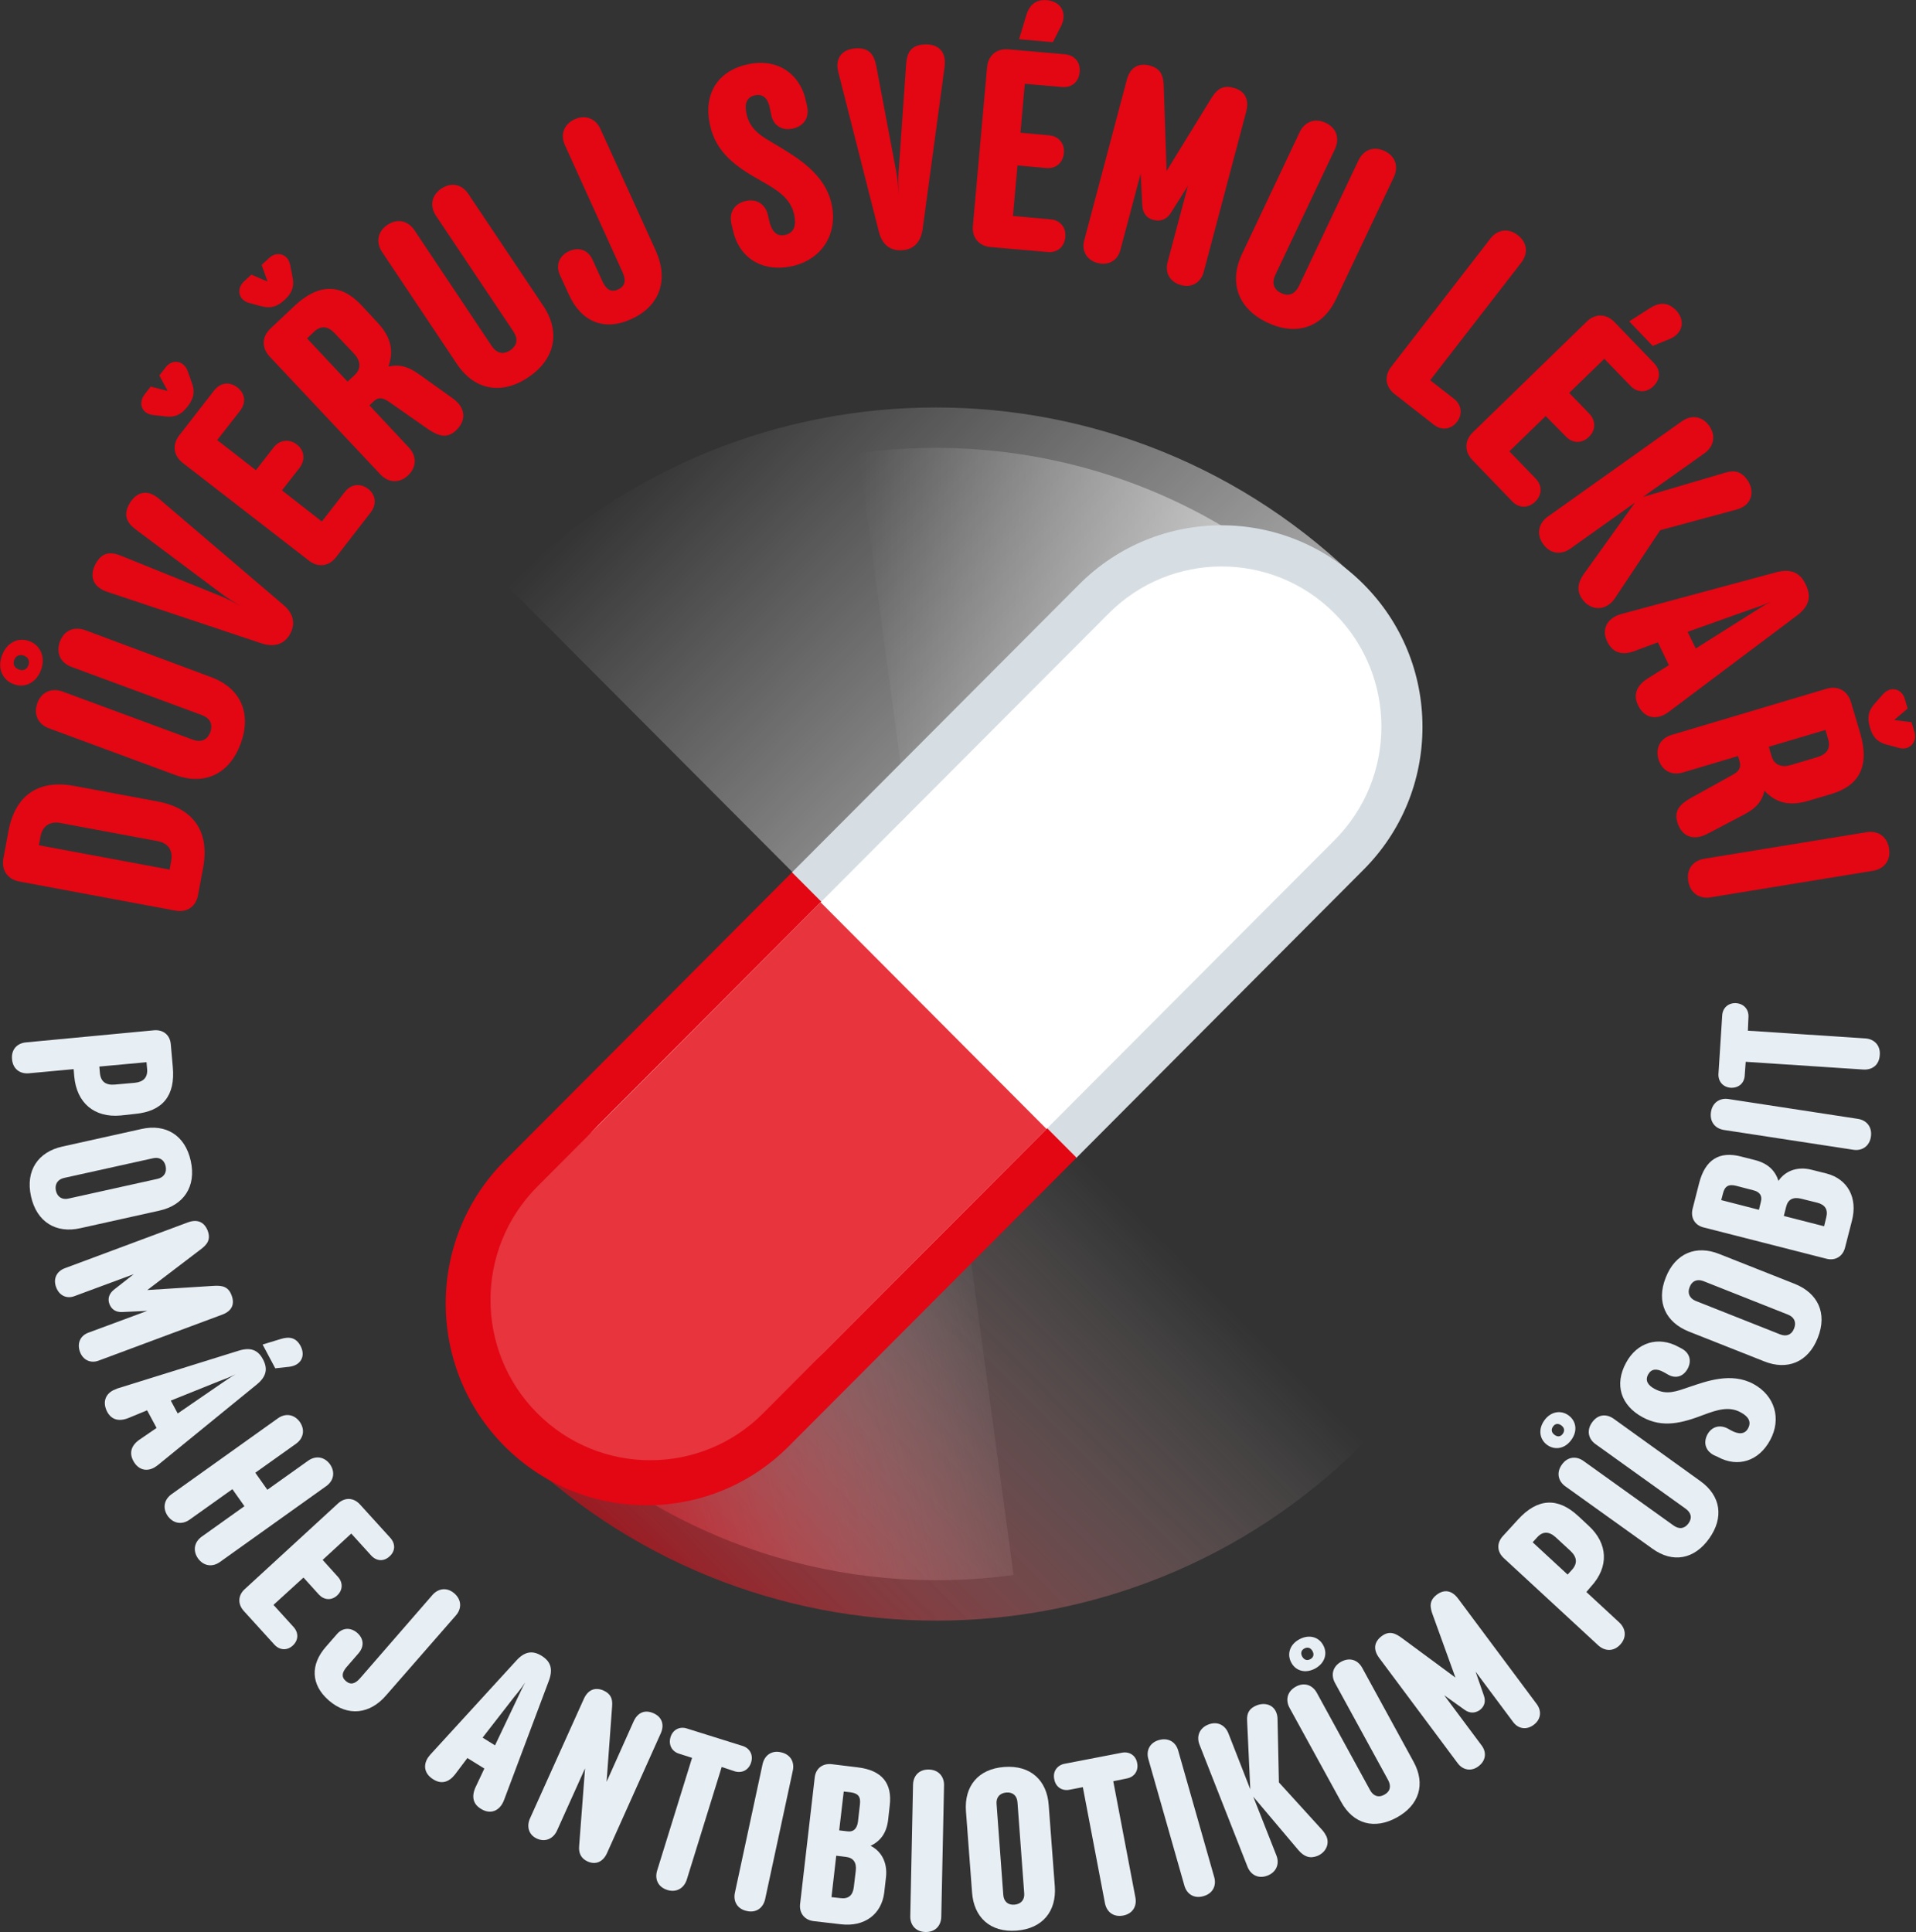 <svg width="119" height="120" viewBox="0 0 119 120" fill="none" xmlns="http://www.w3.org/2000/svg">
<rect x="0" y="0" width="119" height="120" fill="#333333" stroke="none"/>
<g clip-path="url(#clip0)">
<path opacity="0.6" d="M58.204 62.923L31.604 89.615C31.616 89.628 31.616 89.628 31.628 89.64C46.271 104.334 70.026 104.334 84.681 89.64C84.705 89.615 84.73 89.579 84.754 89.554L58.204 62.923Z" fill="url(#paint0_linear)"/>
<path opacity="0.6" d="M33.394 87.868C41.451 95.953 52.464 99.264 62.95 97.824L58.216 62.923L33.37 87.843C33.382 87.843 33.382 87.856 33.394 87.868Z" fill="url(#paint1_linear)"/>
<path opacity="0.6" d="M58.069 63.046L84.669 36.353C84.656 36.341 84.656 36.341 84.644 36.329C70.001 21.635 46.246 21.635 31.591 36.329C31.567 36.353 31.542 36.39 31.518 36.415L58.069 63.046Z" fill="url(#paint2_linear)"/>
<path opacity="0.6" d="M82.878 38.101C74.821 30.015 63.808 26.705 53.323 28.145L58.056 63.046L82.903 38.125C82.89 38.125 82.89 38.113 82.878 38.101Z" fill="url(#paint3_linear)"/>
<path d="M66.837 71.931L84.693 54.013C87.048 51.65 88.348 48.5 88.348 45.152C88.348 41.805 87.048 38.654 84.693 36.292C79.825 31.406 71.902 31.406 67.033 36.292L49.178 54.197L66.837 71.931Z" fill="#D6DEE3"/>
<path d="M66.862 71.906L48.993 89.825C46.639 92.188 43.499 93.492 40.164 93.492C36.828 93.492 33.688 92.188 31.334 89.825C26.465 84.939 26.465 76.989 31.334 72.103L49.19 54.185L66.862 71.906Z" fill="#E30613"/>
<path d="M37.135 69.913C33.259 73.802 33.259 80.103 37.135 83.991C41.01 87.88 47.301 87.88 51.164 83.991L82.89 52.179C86.766 48.29 86.766 41.989 82.89 38.101C79.015 34.212 72.736 34.212 68.861 38.101L37.135 69.913Z" fill="white"/>
<path d="M33.37 73.703C29.494 77.592 29.494 83.893 33.37 87.782C37.245 91.671 43.524 91.671 47.399 87.782L64.998 70.122L50.968 56.044L33.37 73.703Z" fill="#E7343D"/>
<path d="M0.209 53.324L0.527 51.613C0.957 49.324 2.465 48.401 4.636 48.82L9.787 49.779C11.957 50.186 13.036 51.589 12.62 53.877L12.301 55.588C12.166 56.339 11.577 56.696 10.89 56.56L1.19 54.751C0.491 54.616 0.074 54.062 0.209 53.324ZM10.633 53.471C10.755 52.782 10.412 52.352 9.774 52.241L3.765 51.121C3.127 50.998 2.649 51.269 2.514 51.958L2.416 52.499L10.535 54.013L10.633 53.471Z" fill="#E30613"/>
<path d="M2.551 41.608C2.244 42.432 1.521 42.752 0.846 42.494C0.172 42.248 -0.184 41.534 0.123 40.71C0.429 39.885 1.153 39.565 1.827 39.824C2.49 40.07 2.845 40.783 2.551 41.608ZM0.883 40.993C0.785 41.276 0.908 41.485 1.165 41.583C1.435 41.682 1.668 41.596 1.766 41.313C1.864 41.03 1.742 40.82 1.484 40.722C1.226 40.636 0.981 40.71 0.883 40.993ZM13.098 42.051C14.962 42.74 15.636 44.315 14.95 46.186C14.263 48.057 12.73 48.82 10.866 48.13L3.042 45.238C2.379 44.992 2.06 44.389 2.318 43.675C2.575 42.962 3.213 42.716 3.875 42.949L11.97 45.94C12.46 46.124 12.865 45.989 13.061 45.472C13.245 44.955 13.024 44.599 12.534 44.414L4.44 41.423C3.777 41.177 3.458 40.574 3.716 39.861C3.986 39.134 4.611 38.901 5.274 39.134L13.098 42.051Z" fill="#E30613"/>
<path d="M8.474 32.92C7.886 32.489 7.628 32.021 8.033 31.295C8.401 30.655 8.965 30.421 9.578 30.766C9.664 30.815 9.786 30.901 9.872 30.975L17.586 37.559C18.163 38.039 18.408 38.667 18.015 39.38C17.623 40.082 16.948 40.193 16.237 39.959L6.622 36.747C6.537 36.722 6.389 36.661 6.304 36.599C5.703 36.267 5.592 35.652 5.948 34.999C6.353 34.273 6.892 34.261 7.554 34.532L13.601 36.981C14.054 37.153 14.557 37.424 15.011 37.67C14.569 37.424 14.066 37.116 13.686 36.821L8.474 32.92Z" fill="#E30613"/>
<path d="M11.883 23.69C12.104 24.244 12.092 24.674 11.65 25.253C11.209 25.819 10.78 25.942 10.203 25.856L9.541 25.782C9.382 25.77 9.21 25.72 9.051 25.61C8.744 25.376 8.658 24.921 8.977 24.502L9.357 24.01L10.412 24.281L9.897 23.321L10.277 22.828C10.596 22.41 11.062 22.385 11.368 22.631C11.516 22.755 11.601 22.902 11.663 23.062L11.883 23.69ZM11.344 28.748C10.792 28.317 10.669 27.64 11.135 27.037L13.306 24.244C13.674 23.776 14.238 23.678 14.741 24.059C15.244 24.453 15.281 25.019 14.925 25.499L13.49 27.333L15.894 29.203L16.997 27.788C17.353 27.333 17.942 27.234 18.432 27.603C18.935 27.997 18.96 28.576 18.616 29.043L17.513 30.458L19.99 32.391L21.425 30.544C21.793 30.077 22.369 29.991 22.86 30.36C23.35 30.741 23.399 31.32 23.044 31.8L20.873 34.606C20.407 35.209 19.732 35.246 19.193 34.827L11.344 28.748Z" fill="#E30613"/>
<path d="M18.15 17.118C18.285 17.697 18.212 18.127 17.684 18.62C17.157 19.112 16.728 19.161 16.151 19.001L15.514 18.829C15.354 18.792 15.195 18.718 15.06 18.583C14.79 18.3 14.778 17.832 15.158 17.475L15.612 17.057L16.617 17.487L16.25 16.454L16.703 16.035C17.083 15.678 17.549 15.728 17.807 16.011C17.942 16.146 17.991 16.318 18.028 16.478L18.15 17.118ZM24.123 24.933C23.804 24.724 23.522 24.625 23.203 24.933L22.945 25.179L25.398 27.8C25.877 28.317 25.901 28.994 25.349 29.523C24.797 30.04 24.123 29.991 23.632 29.474L16.74 22.139C16.262 21.622 16.237 20.945 16.789 20.416L18.261 19.026C19.794 17.573 21.18 17.623 22.418 18.927L23.424 20.01C24.221 20.859 24.503 21.696 24.123 22.767C24.834 22.607 25.361 22.779 26.011 23.235L28.145 24.761C28.231 24.822 28.341 24.921 28.427 25.007C28.893 25.511 28.918 26.163 28.329 26.73C27.777 27.246 27.262 27.111 26.588 26.656L24.123 24.933ZM20.812 20.724C20.382 20.256 19.941 20.183 19.487 20.625L19.07 21.019L21.584 23.702L22.038 23.284C22.455 22.89 22.394 22.398 21.977 21.955L20.812 20.724Z" fill="#E30613"/>
<path d="M33.737 18.989C34.841 20.638 34.461 22.324 32.818 23.431C31.174 24.539 29.482 24.256 28.378 22.607L23.73 15.654C23.338 15.063 23.436 14.386 24.061 13.968C24.687 13.549 25.349 13.709 25.742 14.3L30.537 21.487C30.831 21.93 31.236 22.053 31.689 21.758C32.143 21.45 32.18 21.032 31.886 20.589L27.078 13.402C26.686 12.811 26.784 12.134 27.41 11.716C28.047 11.285 28.697 11.457 29.09 12.048L33.737 18.989Z" fill="#E30613"/>
<path d="M40.728 15.568C41.525 17.315 41.034 18.989 39.219 19.813C37.515 20.601 36.092 19.973 35.332 18.3L34.78 17.094C34.498 16.491 34.719 15.888 35.332 15.604C35.957 15.322 36.534 15.518 36.816 16.158L37.417 17.475C37.637 17.955 37.932 18.189 38.385 17.98C38.852 17.77 38.888 17.389 38.655 16.884L35.087 9.021C34.792 8.381 35.001 7.728 35.687 7.408C36.374 7.101 37 7.372 37.294 8.011L40.728 15.568Z" fill="#E30613"/>
<path d="M45.425 13.894C45.265 13.155 45.645 12.626 46.332 12.479C47.019 12.331 47.559 12.7 47.706 13.402L47.767 13.672C47.914 14.362 48.233 14.706 48.748 14.595C49.312 14.472 49.472 14.029 49.325 13.34C49.116 12.319 48.27 11.802 47.338 11.273C45.719 10.374 44.456 9.488 44.088 7.728C43.683 5.809 44.591 4.381 46.479 3.987C48.27 3.606 49.705 4.566 50.06 6.301L50.134 6.633C50.269 7.285 49.938 7.839 49.239 7.987C48.552 8.135 48.037 7.79 47.902 7.15L47.816 6.719C47.694 6.116 47.399 5.821 46.896 5.919C46.369 6.03 46.234 6.449 46.357 7.039C46.578 8.098 47.326 8.479 48.245 9.021C49.41 9.734 51.25 10.756 51.655 12.7C52.047 14.583 51.005 16.146 49.165 16.54C47.338 16.921 45.879 16.023 45.511 14.251L45.425 13.894Z" fill="#E30613"/>
<path d="M56.278 4C56.327 3.273 56.572 2.806 57.407 2.757C58.142 2.72 58.645 3.077 58.682 3.778C58.682 3.889 58.682 4.024 58.67 4.135L57.308 14.202C57.21 14.952 56.818 15.506 56.008 15.543C55.199 15.592 54.745 15.088 54.574 14.349L52.072 4.504C52.047 4.418 52.023 4.258 52.01 4.16C51.974 3.47 52.415 3.04 53.163 3.003C53.985 2.954 54.291 3.397 54.426 4.11L55.641 10.534C55.739 11.002 55.788 11.58 55.824 12.097C55.8 11.593 55.775 11.002 55.824 10.522L56.278 4Z" fill="#E30613"/>
<path d="M61.306 4.172C61.368 3.47 61.87 3.003 62.618 3.064L66.138 3.372C66.727 3.421 67.119 3.852 67.058 4.48C66.997 5.107 66.543 5.464 65.954 5.403L63.649 5.206L63.379 8.245L65.157 8.405C65.734 8.455 66.138 8.898 66.077 9.513C66.016 10.14 65.549 10.497 64.973 10.436L63.195 10.276L62.913 13.414L65.243 13.623C65.844 13.672 66.224 14.116 66.163 14.731C66.114 15.346 65.648 15.715 65.059 15.654L61.527 15.346C60.779 15.285 60.362 14.731 60.423 14.042L61.306 4.172ZM63.293 2.437L63.722 1.009C63.918 0.32 64.311 -0.049 65.022 0.012C65.684 0.074 66.101 0.492 66.052 1.108C66.04 1.268 65.991 1.44 65.905 1.612L65.39 2.621L63.293 2.437Z" fill="#E30613"/>
<path d="M70.945 12.762L70.847 10.78L69.584 15.531C69.412 16.183 68.848 16.515 68.149 16.331C67.475 16.146 67.168 15.555 67.34 14.928L69.977 4.984C70.185 4.184 70.7 3.889 71.412 4.073C72.147 4.27 72.27 4.763 72.282 5.452L72.454 10.62L75.164 6.215C75.52 5.612 75.876 5.255 76.599 5.452C77.31 5.636 77.605 6.153 77.396 6.953L74.76 16.897C74.588 17.524 74.048 17.893 73.361 17.709C72.662 17.524 72.344 16.946 72.515 16.294L73.778 11.543L72.724 13.217C72.478 13.611 72.098 13.783 71.644 13.66C71.203 13.562 70.97 13.217 70.945 12.762Z" fill="#E30613"/>
<path d="M82.989 18.558C82.142 20.355 80.511 20.884 78.708 20.035C76.918 19.186 76.293 17.573 77.139 15.777L80.72 8.208C81.026 7.568 81.652 7.31 82.338 7.63C83.025 7.95 83.209 8.614 82.915 9.254L79.211 17.069C78.99 17.549 79.076 17.967 79.567 18.201C80.057 18.435 80.438 18.25 80.671 17.77L84.374 9.956C84.681 9.316 85.306 9.057 85.993 9.377C86.692 9.71 86.864 10.362 86.57 11.002L82.989 18.558Z" fill="#E30613"/>
<path d="M92.567 14.817C92.996 14.263 93.67 14.14 94.271 14.608C94.872 15.075 94.921 15.752 94.48 16.318L88.826 23.616L90.31 24.773C90.764 25.13 90.862 25.72 90.494 26.2C90.114 26.693 89.525 26.742 89.059 26.385L86.619 24.477C86.018 24.01 85.981 23.333 86.398 22.791L92.567 14.817Z" fill="#E30613"/>
<path d="M98.551 19.973C99.054 19.481 99.741 19.456 100.268 19.998L102.721 22.545C103.138 22.976 103.15 23.542 102.696 23.985C102.243 24.428 101.666 24.391 101.261 23.961L99.643 22.287L97.46 24.404L98.711 25.696C99.115 26.114 99.128 26.717 98.686 27.136C98.232 27.579 97.644 27.529 97.251 27.111L96 25.843L93.744 28.034L95.375 29.72C95.792 30.151 95.792 30.729 95.35 31.16C94.909 31.591 94.32 31.566 93.915 31.135L91.451 28.576C90.923 28.034 90.972 27.345 91.463 26.865L98.551 19.973ZM101.188 19.961L102.439 19.161C103.04 18.767 103.579 18.743 104.082 19.259C104.548 19.739 104.585 20.343 104.143 20.773C104.033 20.884 103.874 20.982 103.702 21.056L102.647 21.487L101.188 19.961Z" fill="#E30613"/>
<path d="M101.544 31.221L97.533 34.077C96.957 34.483 96.282 34.409 95.841 33.794C95.399 33.178 95.559 32.501 96.123 32.095L104.462 26.163C105.039 25.757 105.713 25.831 106.155 26.447C106.596 27.062 106.437 27.739 105.873 28.145L102.046 30.864L107.136 29.363C107.737 29.178 108.154 29.289 108.522 29.806C108.902 30.335 108.889 31.037 108.338 31.431C108.19 31.529 108.043 31.591 107.847 31.652L103.113 32.932L100.329 37.116C100.207 37.313 100.06 37.461 99.912 37.559C99.336 37.965 98.662 37.756 98.281 37.227C97.913 36.71 97.975 36.218 98.367 35.652L101.544 31.221Z" fill="#E30613"/>
<path d="M100.366 38.261C100.464 38.212 100.575 38.175 100.697 38.138L110.288 35.553C111.195 35.307 111.784 35.529 112.152 36.304C112.532 37.079 112.348 37.682 111.587 38.248L103.641 44.217C103.543 44.291 103.432 44.352 103.346 44.402C102.684 44.722 102.071 44.5 101.74 43.811C101.421 43.159 101.642 42.593 102.304 42.162L103.653 41.313L102.966 39.898L101.482 40.451C100.734 40.722 100.158 40.525 99.839 39.885C99.496 39.221 99.704 38.593 100.366 38.261ZM108.791 38.088C109.135 37.879 109.503 37.621 109.956 37.387C109.49 37.596 109.073 37.744 108.681 37.867L104.818 39.245L105.321 40.279L108.791 38.088Z" fill="#E30613"/>
<path d="M107.626 48.118C107.957 47.934 108.166 47.712 108.043 47.294L107.945 46.961L104.511 47.983C103.837 48.18 103.224 47.884 103.003 47.158C102.794 46.432 103.15 45.841 103.824 45.645L113.451 42.777C114.126 42.58 114.739 42.876 114.96 43.602L115.536 45.546C116.137 47.577 115.475 48.795 113.758 49.312L112.348 49.73C111.232 50.062 110.361 49.94 109.588 49.115C109.417 49.829 109.024 50.222 108.325 50.592L106.007 51.81C105.909 51.859 105.787 51.908 105.664 51.945C105.002 52.142 104.413 51.859 104.18 51.084C103.959 50.358 104.327 49.952 105.026 49.558L107.626 48.118ZM112.851 47.035C113.451 46.851 113.721 46.506 113.537 45.891L113.378 45.337L109.858 46.383L110.03 46.974C110.202 47.527 110.668 47.687 111.232 47.515L112.851 47.035ZM117.265 46.272C116.689 46.137 116.333 45.866 116.137 45.177C115.929 44.488 116.088 44.069 116.493 43.639L116.934 43.134C117.045 43.011 117.18 42.9 117.364 42.839C117.731 42.728 118.161 42.913 118.308 43.417L118.48 44.008L117.646 44.722L118.725 44.857L118.897 45.448C119.044 45.952 118.798 46.346 118.418 46.457C118.234 46.518 118.063 46.494 117.903 46.444L117.265 46.272Z" fill="#E30613"/>
<path d="M115.941 51.687C116.628 51.576 117.204 51.946 117.327 52.696C117.449 53.447 117.02 53.976 116.321 54.087L106.24 55.736C105.554 55.847 104.977 55.477 104.855 54.727C104.732 53.976 105.161 53.447 105.86 53.336L115.941 51.687Z" fill="#E30613"/>
<path d="M4.574 66.406L1.791 66.664C1.239 66.713 0.797 66.393 0.748 65.79C0.687 65.187 1.067 64.793 1.619 64.744L9.566 63.993C10.118 63.944 10.559 64.264 10.608 64.867L10.731 66.258C10.902 68.067 10.093 69.027 8.388 69.187L7.493 69.285C5.874 69.433 4.758 68.522 4.611 66.849L4.574 66.406ZM8.364 67.255C8.904 67.205 9.186 66.922 9.137 66.393L9.1 65.975L6.169 66.246L6.206 66.652C6.255 67.181 6.573 67.415 7.125 67.365L8.364 67.255Z" fill="#E8EFF4"/>
<path d="M8.793 70.122C10.277 69.79 11.491 70.491 11.847 72.103C12.203 73.716 11.393 74.86 9.909 75.192L4.979 76.287C3.495 76.62 2.281 75.918 1.926 74.306C1.57 72.694 2.379 71.549 3.863 71.217L8.793 70.122ZM9.774 73.223C10.167 73.137 10.375 72.842 10.289 72.436C10.204 72.029 9.885 71.845 9.492 71.943L3.986 73.162C3.593 73.248 3.385 73.543 3.471 73.949C3.557 74.355 3.875 74.54 4.268 74.442L9.774 73.223Z" fill="#E8EFF4"/>
<path d="M7.064 80.115L8.303 79.143L4.648 80.496C4.158 80.693 3.679 80.484 3.483 79.942C3.287 79.413 3.532 78.958 4.023 78.773L11.651 75.931C12.264 75.697 12.693 75.906 12.902 76.448C13.11 77.014 12.852 77.321 12.411 77.641L9.149 80.127L13.233 79.869C13.784 79.832 14.177 79.893 14.385 80.459C14.594 81.013 14.398 81.444 13.772 81.665L6.132 84.508C5.654 84.693 5.163 84.496 4.967 83.967C4.771 83.425 4.991 82.958 5.494 82.773L9.149 81.419L7.579 81.493C7.211 81.505 6.929 81.346 6.794 80.989C6.672 80.656 6.782 80.349 7.064 80.115Z" fill="#E8EFF4"/>
<path d="M7.027 86.354C7.101 86.317 7.199 86.28 7.285 86.243L14.827 83.893C15.55 83.671 16.017 83.831 16.335 84.434C16.654 85.037 16.532 85.517 15.943 85.997L9.811 90.994C9.738 91.055 9.652 91.105 9.578 91.154C9.063 91.437 8.56 91.264 8.278 90.735C8.008 90.231 8.155 89.763 8.683 89.406L9.725 88.692L9.137 87.597L7.972 88.077C7.383 88.311 6.917 88.188 6.647 87.671C6.377 87.129 6.512 86.625 7.027 86.354ZM13.723 85.948C13.993 85.776 14.275 85.554 14.631 85.357C14.263 85.542 13.944 85.665 13.637 85.776L10.608 86.994L11.037 87.794L13.723 85.948ZM16.311 83.511L17.439 83.167C17.991 82.995 18.396 83.093 18.666 83.598C18.911 84.065 18.813 84.533 18.383 84.767C18.273 84.828 18.138 84.865 17.991 84.89L17.096 84.988L16.311 83.511Z" fill="#E8EFF4"/>
<path d="M15.182 93.553L14.434 92.495L11.773 94.39C11.319 94.71 10.78 94.649 10.424 94.169C10.081 93.677 10.191 93.147 10.645 92.815L17.267 88.089C17.721 87.769 18.261 87.831 18.616 88.311C18.96 88.803 18.849 89.332 18.396 89.665L15.857 91.474L16.605 92.532L19.144 90.723C19.598 90.403 20.137 90.465 20.493 90.945C20.836 91.437 20.726 91.966 20.272 92.298L13.65 97.024C13.196 97.344 12.656 97.282 12.301 96.802C11.957 96.31 12.068 95.781 12.521 95.449L15.182 93.553Z" fill="#E8EFF4"/>
<path d="M20.995 93.381C21.413 93 21.952 93 22.357 93.443L24.245 95.522C24.564 95.879 24.564 96.335 24.196 96.667C23.828 97.012 23.375 96.962 23.056 96.618L21.817 95.252L20.039 96.888L20.995 97.947C21.302 98.291 21.302 98.759 20.946 99.091C20.578 99.436 20.113 99.374 19.806 99.042L18.849 97.984L16.985 99.682L18.236 101.06C18.555 101.417 18.543 101.873 18.187 102.205C17.831 102.537 17.365 102.5 17.047 102.156L15.146 100.064C14.741 99.621 14.79 99.079 15.195 98.71L20.995 93.381Z" fill="#E8EFF4"/>
<path d="M23.976 105.306C22.982 106.463 21.609 106.648 20.419 105.614C19.291 104.629 19.279 103.386 20.235 102.291L20.922 101.503C21.265 101.097 21.768 101.06 22.185 101.417C22.59 101.774 22.639 102.254 22.271 102.685L21.523 103.546C21.253 103.866 21.18 104.149 21.474 104.408C21.78 104.678 22.062 104.58 22.357 104.248L26.858 99.067C27.226 98.648 27.765 98.575 28.219 98.968C28.673 99.362 28.685 99.916 28.317 100.334L23.976 105.306Z" fill="#E8EFF4"/>
<path d="M26.563 109.195C26.612 109.121 26.674 109.047 26.735 108.973L32.07 103.14C32.572 102.586 33.063 102.488 33.639 102.845C34.216 103.202 34.351 103.682 34.093 104.383L31.309 111.792C31.273 111.878 31.236 111.976 31.187 112.05C30.88 112.555 30.365 112.665 29.862 112.345C29.372 112.05 29.274 111.57 29.543 110.992L30.083 109.847L29.028 109.195L28.268 110.204C27.875 110.709 27.41 110.832 26.919 110.524C26.392 110.204 26.257 109.699 26.563 109.195ZM32.143 105.466C32.29 105.171 32.425 104.851 32.621 104.494C32.401 104.826 32.18 105.109 31.972 105.355L29.973 107.927L30.745 108.407L32.143 105.466Z" fill="#E8EFF4"/>
<path d="M36.264 105.515C36.521 104.949 36.963 104.777 37.478 104.998C37.944 105.208 38.054 105.528 38.018 105.971L37.674 110.672L39.354 106.918C39.6 106.377 40.041 106.168 40.593 106.414C41.145 106.66 41.267 107.164 41.035 107.669L37.699 115.102C37.466 115.619 37.024 115.853 36.497 115.619C36.055 115.422 35.933 115.053 35.97 114.659L36.337 109.835L34.596 113.699C34.375 114.191 33.885 114.437 33.357 114.204C32.83 113.97 32.695 113.441 32.916 112.948L36.264 105.515Z" fill="#E8EFF4"/>
<path d="M44.824 109.749L42.653 116.751C42.481 117.28 42.016 117.563 41.451 117.391C40.863 117.206 40.654 116.714 40.814 116.185L42.984 109.183L42.175 108.924C41.733 108.789 41.5 108.37 41.648 107.89C41.795 107.423 42.224 107.214 42.666 107.361L46.124 108.444C46.565 108.58 46.798 108.998 46.651 109.466C46.504 109.946 46.075 110.155 45.633 110.019L44.824 109.749Z" fill="#E8EFF4"/>
<path d="M47.362 109.576C47.485 109.023 47.927 108.703 48.503 108.838C49.092 108.961 49.361 109.441 49.239 109.983L47.522 117.957C47.399 118.511 46.958 118.831 46.381 118.695C45.793 118.572 45.523 118.092 45.646 117.551L47.362 109.576Z" fill="#E8EFF4"/>
<path d="M50.6 110.413C50.661 109.847 51.078 109.515 51.655 109.576L53.273 109.773C54.794 109.958 55.42 110.77 55.26 112.136L55.162 113.022C55.064 113.859 54.684 114.351 54.071 114.647C54.672 114.942 55.138 115.607 55.027 116.603L54.917 117.563C54.745 118.905 53.691 119.692 52.231 119.52L50.526 119.323C49.95 119.249 49.631 118.806 49.693 118.265L50.6 110.413ZM53.151 116.197C53.212 115.693 53.004 115.385 52.538 115.336L51.937 115.262L51.642 117.834L52.207 117.896C52.697 117.957 52.967 117.723 53.028 117.219L53.151 116.197ZM53.408 112.087C53.47 111.595 53.298 111.385 52.832 111.324L52.403 111.275L52.121 113.687L52.636 113.748C53.004 113.798 53.224 113.588 53.286 113.158L53.408 112.087Z" fill="#E8EFF4"/>
<path d="M56.707 110.856C56.72 110.29 57.088 109.896 57.688 109.909C58.289 109.921 58.645 110.339 58.633 110.893L58.461 119.052C58.449 119.618 58.081 120.012 57.48 120C56.879 119.988 56.523 119.569 56.536 119.015L56.707 110.856Z" fill="#E8EFF4"/>
<path d="M59.994 112.493C59.884 110.967 60.73 109.872 62.373 109.749C64.017 109.626 65.022 110.586 65.133 112.112L65.513 117.17C65.623 118.696 64.765 119.791 63.134 119.914C61.49 120.037 60.485 119.077 60.374 117.551L59.994 112.493ZM63.195 111.952C63.17 111.545 62.913 111.299 62.496 111.336C62.079 111.373 61.858 111.656 61.895 112.05L62.312 117.686C62.337 118.092 62.594 118.339 63.011 118.302C63.428 118.265 63.649 117.982 63.612 117.588L63.195 111.952Z" fill="#E8EFF4"/>
<path d="M69.143 110.635L70.516 117.846C70.627 118.4 70.345 118.868 69.756 118.979C69.155 119.089 68.738 118.757 68.628 118.216L67.254 111.004L66.42 111.164C65.966 111.25 65.562 111.004 65.476 110.499C65.378 110.019 65.672 109.638 66.114 109.552L69.682 108.863C70.136 108.776 70.541 109.023 70.627 109.503C70.725 109.995 70.443 110.376 69.989 110.462L69.143 110.635Z" fill="#E8EFF4"/>
<path d="M71.326 109.269C71.166 108.727 71.412 108.235 71.988 108.075C72.564 107.915 73.03 108.198 73.178 108.74L75.41 116.579C75.569 117.12 75.324 117.613 74.747 117.772C74.171 117.945 73.705 117.649 73.558 117.108L71.326 109.269Z" fill="#E8EFF4"/>
<path d="M77.838 111.595L79.273 115.237C79.481 115.754 79.285 116.271 78.733 116.493C78.169 116.714 77.691 116.468 77.482 115.951L74.502 108.37C74.294 107.854 74.49 107.337 75.042 107.115C75.606 106.894 76.084 107.14 76.293 107.657L77.654 111.139L77.458 106.906C77.421 106.401 77.593 106.106 78.058 105.921C78.537 105.737 79.076 105.86 79.273 106.377C79.322 106.512 79.346 106.635 79.346 106.795L79.432 110.709L82.118 113.662C82.24 113.798 82.326 113.945 82.388 114.068C82.596 114.585 82.302 115.077 81.823 115.274C81.358 115.459 80.99 115.324 80.634 114.905L77.838 111.595Z" fill="#E8EFF4"/>
<path d="M87.796 109.429C88.556 110.819 88.139 112.124 86.754 112.887C85.368 113.65 84.055 113.305 83.295 111.915L80.094 106.081C79.825 105.589 79.947 105.06 80.475 104.765C81.002 104.469 81.517 104.654 81.787 105.146L85.086 111.176C85.282 111.545 85.601 111.681 85.981 111.472C86.361 111.262 86.41 110.93 86.214 110.561L82.915 104.531C82.645 104.039 82.768 103.509 83.295 103.214C83.835 102.919 84.338 103.103 84.607 103.596L87.796 109.429ZM81.689 103.632C81.075 103.965 80.475 103.78 80.205 103.276C79.923 102.771 80.082 102.156 80.695 101.823C81.308 101.491 81.909 101.676 82.179 102.18C82.461 102.685 82.302 103.288 81.689 103.632ZM81.014 102.389C80.806 102.5 80.769 102.697 80.879 102.894C80.99 103.091 81.174 103.165 81.382 103.054C81.591 102.943 81.627 102.746 81.517 102.549C81.406 102.353 81.223 102.279 81.014 102.389Z" fill="#E8EFF4"/>
<path d="M90.972 106.204L89.697 105.294L92.027 108.42C92.346 108.85 92.284 109.367 91.818 109.712C91.377 110.044 90.862 109.946 90.543 109.527L85.662 102.98C85.269 102.451 85.343 101.983 85.809 101.626C86.287 101.27 86.655 101.43 87.097 101.762L90.396 104.198L88.998 100.334C88.802 99.817 88.752 99.424 89.231 99.054C89.697 98.698 90.175 98.771 90.567 99.3L95.448 105.848C95.755 106.266 95.718 106.783 95.264 107.127C94.811 107.472 94.296 107.386 93.977 106.955L91.647 103.829L92.162 105.318C92.284 105.663 92.211 105.983 91.904 106.217C91.598 106.426 91.266 106.414 90.972 106.204Z" fill="#E8EFF4"/>
<path d="M98.527 98.882L100.575 100.777C100.979 101.159 101.041 101.7 100.636 102.143C100.231 102.586 99.692 102.574 99.275 102.205L93.4 96.778C92.984 96.396 92.934 95.855 93.339 95.412L94.284 94.378C95.51 93.037 96.761 93 98.012 94.156L98.674 94.772C99.863 95.867 99.949 97.319 98.809 98.55L98.527 98.882ZM96.626 95.486C96.221 95.116 95.829 95.092 95.473 95.486L95.191 95.793L97.362 97.799L97.632 97.504C97.987 97.11 97.95 96.716 97.546 96.335L96.626 95.486Z" fill="#E8EFF4"/>
<path d="M97.595 89.431C97.19 89.997 96.564 90.083 96.098 89.751C95.632 89.418 95.51 88.791 95.915 88.225C96.319 87.659 96.945 87.573 97.411 87.905C97.877 88.237 98.012 88.852 97.595 89.431ZM96.454 88.606C96.319 88.803 96.368 88.988 96.552 89.123C96.736 89.258 96.932 89.246 97.067 89.049C97.202 88.852 97.153 88.668 96.969 88.532C96.785 88.397 96.589 88.409 96.454 88.606ZM105.603 91.99C106.89 92.913 107.074 94.267 106.155 95.559C105.235 96.852 103.898 97.11 102.623 96.187L97.227 92.323C96.773 92.003 96.65 91.461 97.006 90.969C97.349 90.477 97.901 90.415 98.355 90.748L103.935 94.747C104.278 94.993 104.609 94.969 104.867 94.624C105.125 94.267 105.026 93.947 104.683 93.701L99.103 89.701C98.649 89.382 98.527 88.84 98.882 88.348C99.238 87.843 99.765 87.794 100.231 88.126L105.603 91.99Z" fill="#E8EFF4"/>
<path d="M106.437 90.378C105.909 90.095 105.787 89.591 106.044 89.099C106.314 88.606 106.817 88.471 107.307 88.729L107.504 88.84C107.994 89.111 108.374 89.086 108.571 88.717C108.791 88.311 108.595 87.979 108.105 87.72C107.381 87.326 106.633 87.573 105.836 87.868C104.462 88.397 103.273 88.705 102.022 88.028C100.661 87.29 100.256 85.997 100.992 84.644C101.678 83.364 103.003 82.982 104.229 83.647L104.462 83.77C104.928 84.028 105.088 84.508 104.818 85.013C104.548 85.505 104.082 85.64 103.628 85.394L103.322 85.222C102.892 84.988 102.561 85.013 102.365 85.37C102.157 85.751 102.353 86.046 102.77 86.268C103.518 86.674 104.131 86.416 104.928 86.145C105.958 85.8 107.516 85.21 108.902 85.96C110.238 86.686 110.655 88.126 109.944 89.443C109.245 90.748 107.945 91.178 106.682 90.489L106.437 90.378Z" fill="#E8EFF4"/>
<path d="M104.879 82.699C103.469 82.133 102.844 80.89 103.457 79.352C104.058 77.814 105.37 77.321 106.78 77.887L111.477 79.746C112.888 80.312 113.513 81.555 112.9 83.093C112.299 84.631 110.987 85.124 109.576 84.558L104.879 82.699ZM105.799 79.573C105.419 79.426 105.088 79.549 104.941 79.942C104.781 80.336 104.953 80.656 105.321 80.804L110.57 82.884C110.95 83.031 111.281 82.908 111.428 82.515C111.588 82.121 111.428 81.801 111.048 81.653L105.799 79.573Z" fill="#E8EFF4"/>
<path d="M105.811 76.238C105.259 76.103 104.99 75.635 105.124 75.082L105.529 73.494C105.909 72.005 106.805 71.488 108.129 71.833L109 72.054C109.809 72.263 110.251 72.706 110.459 73.346C110.827 72.793 111.551 72.411 112.519 72.657L113.451 72.891C114.764 73.236 115.389 74.405 115.021 75.82L114.592 77.494C114.445 78.06 113.967 78.318 113.439 78.183L105.811 76.238ZM107.835 73.654C107.356 73.531 107.123 73.679 107.013 74.122L106.903 74.54L109.245 75.143L109.368 74.638C109.466 74.269 109.294 74.023 108.877 73.925L107.835 73.654ZM111.869 74.454C111.379 74.331 111.048 74.491 110.937 74.946L110.79 75.525L113.292 76.165L113.427 75.611C113.55 75.131 113.353 74.823 112.863 74.7L111.869 74.454Z" fill="#E8EFF4"/>
<path d="M107.074 70.184C106.523 70.097 106.179 69.679 106.265 69.076C106.351 68.485 106.817 68.178 107.357 68.264L115.389 69.494C115.941 69.581 116.284 69.999 116.199 70.602C116.113 71.193 115.647 71.5 115.107 71.414L107.074 70.184Z" fill="#E8EFF4"/>
<path d="M108.558 64.018L115.855 64.498C116.407 64.535 116.799 64.929 116.75 65.532C116.714 66.147 116.284 66.467 115.72 66.43L108.423 65.95L108.362 66.799C108.337 67.267 107.994 67.587 107.491 67.562C107.001 67.525 106.706 67.156 106.731 66.701L106.964 63.07C106.988 62.615 107.332 62.283 107.822 62.307C108.325 62.344 108.62 62.714 108.595 63.169L108.558 64.018Z" fill="#E8EFF4"/>
</g>
<defs>
<linearGradient id="paint0_linear" x1="71.473" y1="76.239" x2="44.777" y2="102.842" gradientUnits="userSpaceOnUse">
<stop stop-color="white" stop-opacity="0"/>
<stop offset="1" stop-color="#E30613"/>
</linearGradient>
<linearGradient id="paint1_linear" x1="62.706" y1="79.793" x2="33.316" y2="87.64" gradientUnits="userSpaceOnUse">
<stop stop-color="white" stop-opacity="0"/>
<stop offset="1" stop-color="#E30613"/>
</linearGradient>
<linearGradient id="paint2_linear" x1="44.822" y1="23.057" x2="71.46" y2="49.603" gradientUnits="userSpaceOnUse">
<stop stop-color="white" stop-opacity="0"/>
<stop offset="1" stop-color="white"/>
</linearGradient>
<linearGradient id="paint3_linear" x1="53.327" y1="45.431" x2="82.898" y2="45.431" gradientUnits="userSpaceOnUse">
<stop stop-color="white" stop-opacity="0"/>
<stop offset="1" stop-color="white"/>
</linearGradient>
<clipPath id="clip0">
<rect width="118.933" height="120" fill="white"/>
</clipPath>
</defs>
</svg>

